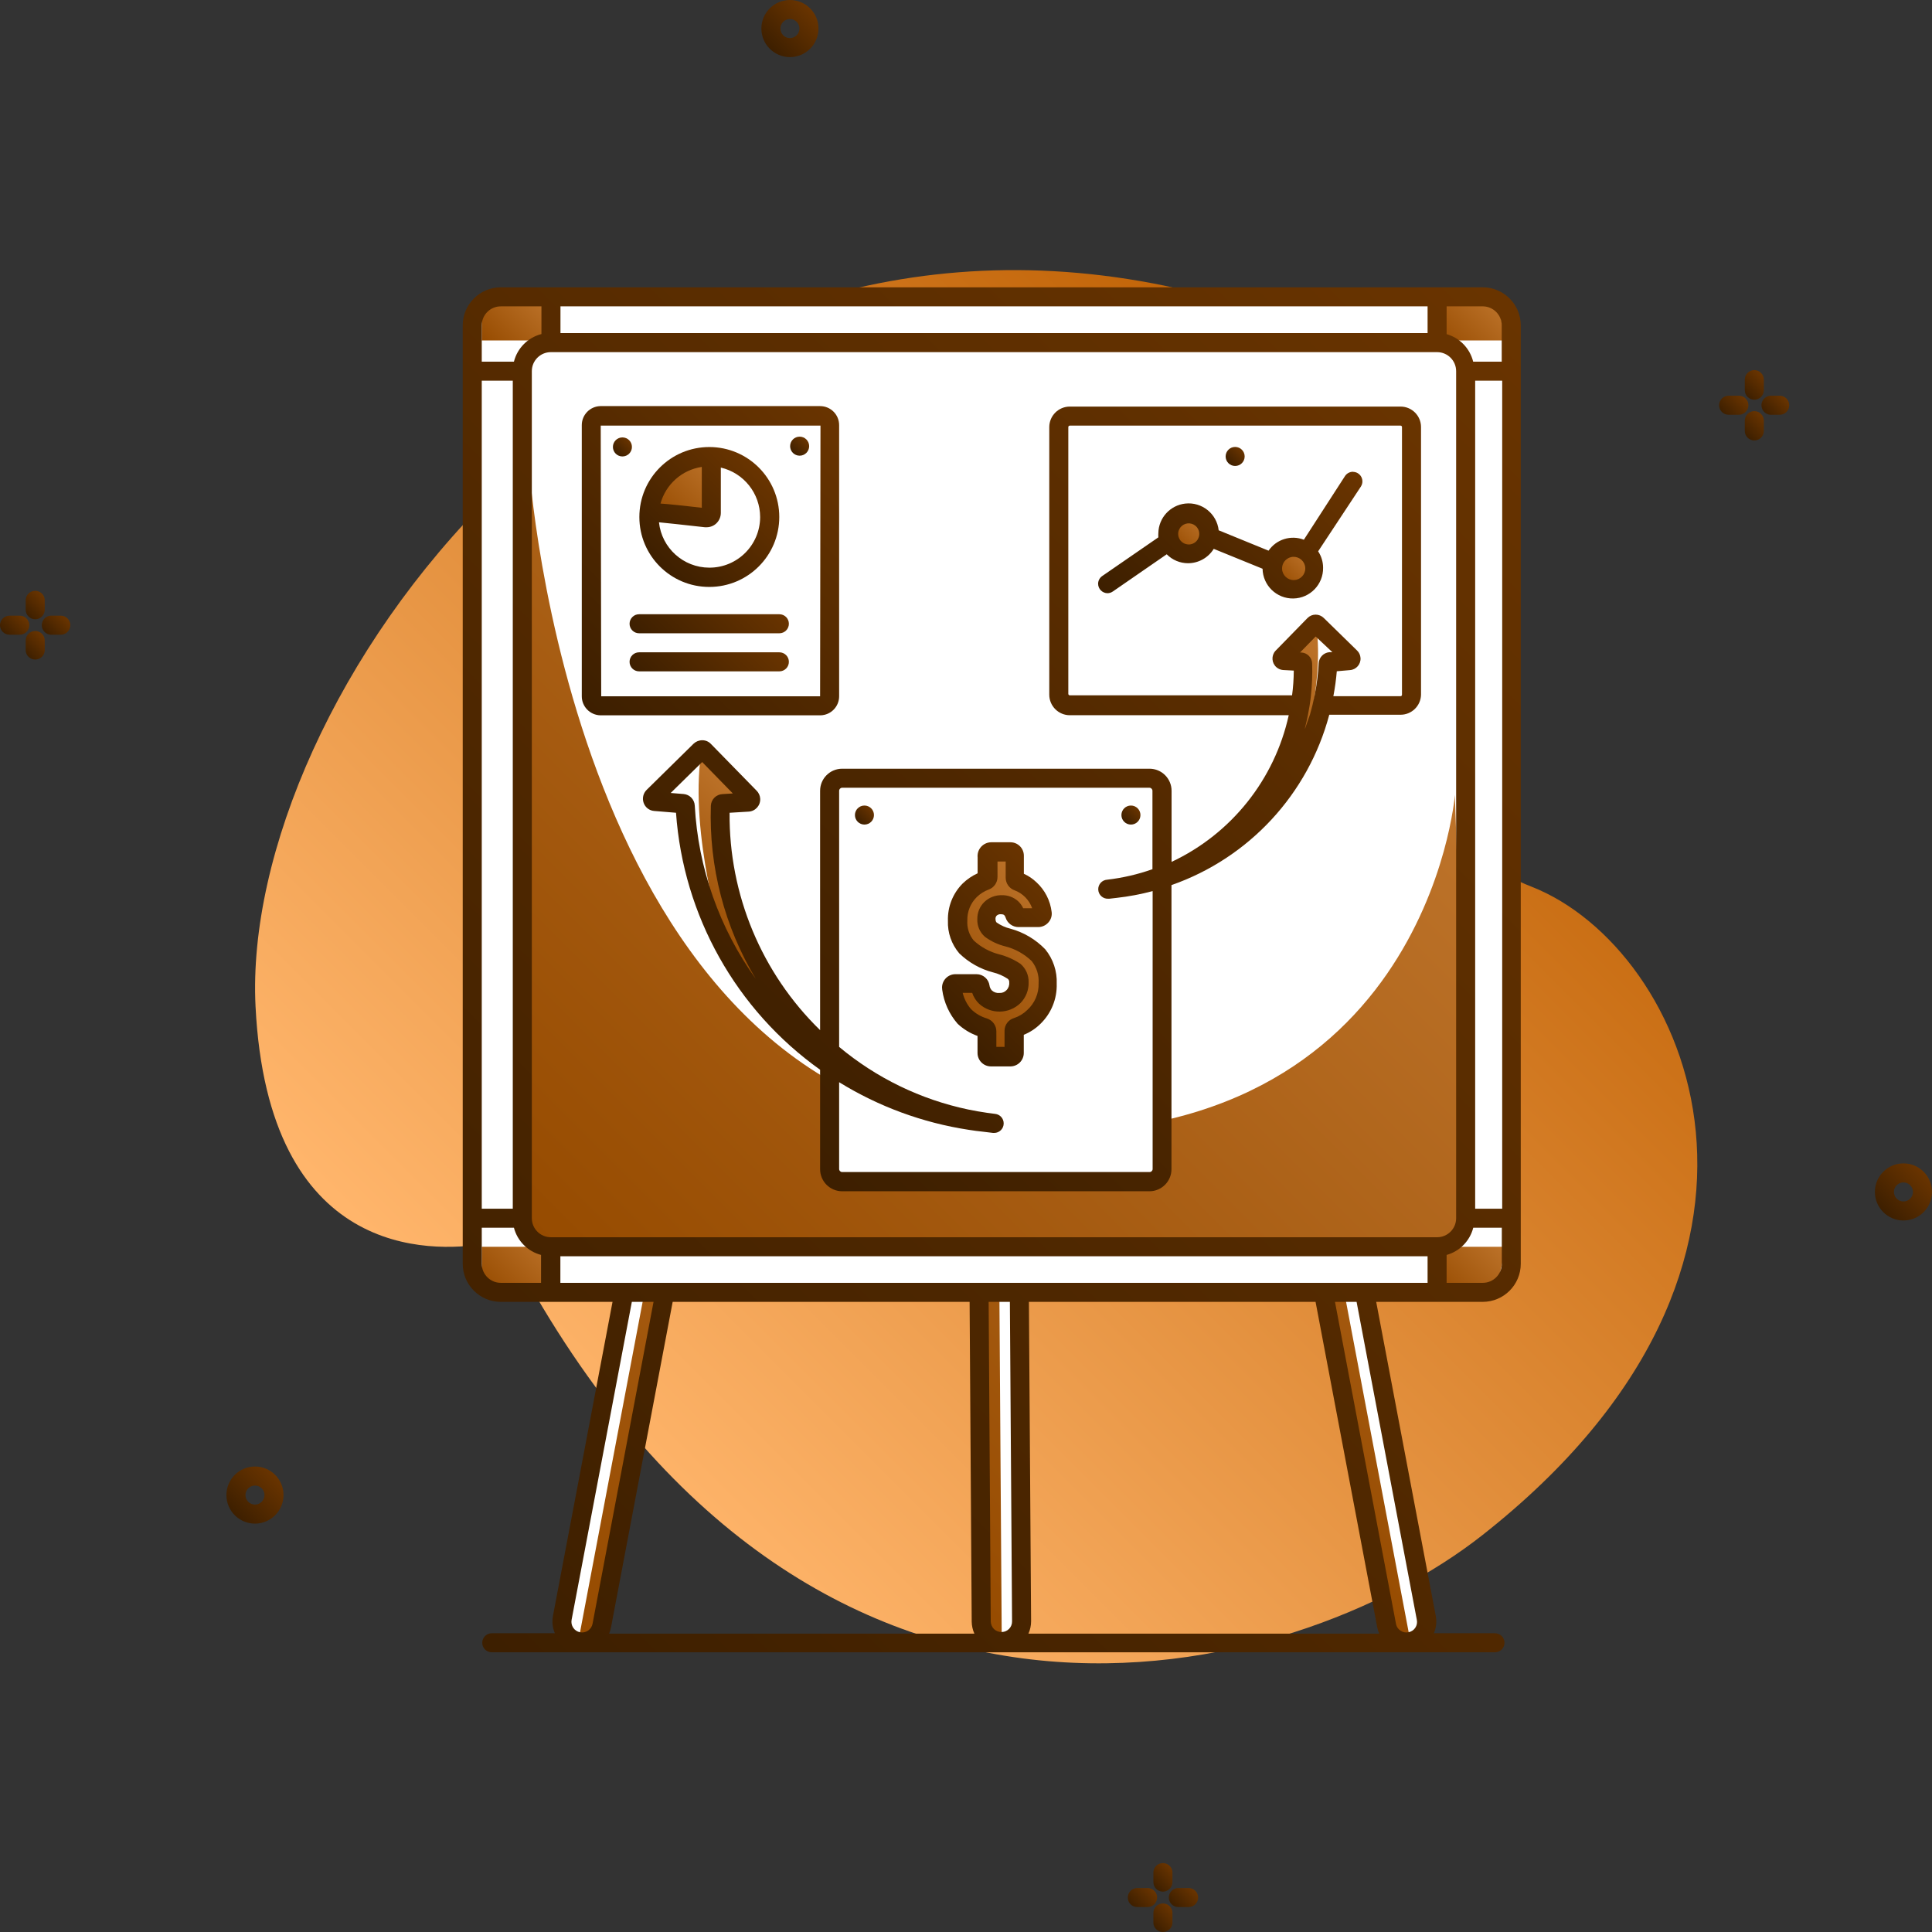 <!-- icon666.com - MILLIONS vector ICONS FREE -->
<svg id="Capa_1" enable-background="new 0 0 609.809 609.809" viewBox="0 0 609.809 609.809"
     xmlns="http://www.w3.org/2000/svg" xmlns:xlink="http://www.w3.org/1999/xlink">
    <rect x="0" y="0" width="609.809" height="609.809" fill="#333333" stroke="none"/>
    <linearGradient id="Contour_1_" gradientTransform="matrix(2.522 0 0 -2.522 3.335 1677.175)"
                    gradientUnits="userSpaceOnUse" x1="70.244" x2="189.585" y1="485.488" y2="604.818">
        <stop offset="0" stop-color="#ffb56b"></stop>
        <stop offset="1" stop-color="#bd5e00"></stop>
    </linearGradient>
    <linearGradient id="lg1">
        <stop offset="0" stop-color="#3d1f00"></stop>
        <stop offset="1" stop-color="#693400"></stop>
    </linearGradient>
    <linearGradient id="Contour-2_1_" gradientTransform="matrix(2.522 0 0 -2.522 3.335 1677.175)"
                    gradientUnits="userSpaceOnUse" x1="28.059" x2="33.097" xlink:href="#lg1" y1="475.348"
                    y2="480.386"></linearGradient>
    <linearGradient id="Contour-3_1_" gradientTransform="matrix(2.522 0 0 -2.522 3.335 1677.175)"
                    gradientUnits="userSpaceOnUse" x1="95.032" x2="100.07" xlink:href="#lg1" y1="658.9"
                    y2="663.938"></linearGradient>
    <linearGradient id="Contour-4_1_" gradientTransform="matrix(2.522 0 0 -2.522 3.335 1677.175)"
                    gradientUnits="userSpaceOnUse" x1="234.358" x2="239.396" xlink:href="#lg1" y1="513.282"
                    y2="518.32"></linearGradient>
    <linearGradient id="Contour-5_1_" gradientTransform="matrix(2.522 0 0 -2.522 3.335 1677.175)"
                    gradientUnits="userSpaceOnUse" x1="-.652" x2="1.683" xlink:href="#lg1" y1="585.577"
                    y2="587.9"></linearGradient>
    <linearGradient id="Contour-6_1_" gradientTransform="matrix(2.522 0 0 -2.522 3.335 1677.175)"
                    gradientUnits="userSpaceOnUse" x1="1.949" x2="4.225" xlink:href="#lg1" y1="588.12"
                    y2="590.396"></linearGradient>
    <linearGradient id="Contour-7_1_" gradientTransform="matrix(2.522 0 0 -2.522 3.335 1677.175)"
                    gradientUnits="userSpaceOnUse" x1="4.56" x2="6.835" xlink:href="#lg1" y1="585.604"
                    y2="587.879"></linearGradient>
    <linearGradient id="Contour-8_1_" gradientTransform="matrix(2.522 0 0 -2.522 3.335 1677.175)"
                    gradientUnits="userSpaceOnUse" x1="1.944" x2="4.219" xlink:href="#lg1" y1="583.079"
                    y2="585.354"></linearGradient>
    <linearGradient id="Contour-9_1_" gradientTransform="matrix(2.522 0 0 -2.522 3.335 1677.175)"
                    gradientUnits="userSpaceOnUse" x1="214.487" x2="216.81" xlink:href="#lg1" y1="613.098"
                    y2="615.421"></linearGradient>
    <linearGradient id="Contour-10_1_" gradientTransform="matrix(2.522 0 0 -2.522 3.335 1677.175)"
                    gradientUnits="userSpaceOnUse" x1="217.066" x2="219.352" xlink:href="#lg1" y1="615.653"
                    y2="617.928"></linearGradient>
    <linearGradient id="Contour-11_1_" gradientTransform="matrix(2.522 0 0 -2.522 3.335 1677.175)"
                    gradientUnits="userSpaceOnUse" x1="219.703" x2="221.978" xlink:href="#lg1" y1="613.111"
                    y2="615.386"></linearGradient>
    <linearGradient id="Contour-12_1_" gradientTransform="matrix(2.522 0 0 -2.522 3.335 1677.175)"
                    gradientUnits="userSpaceOnUse" x1="217.101" x2="219.388" xlink:href="#lg1" y1="610.567"
                    y2="612.854"></linearGradient>
    <linearGradient id="Contour-13_1_" gradientTransform="matrix(2.522 0 0 -2.522 3.335 1677.175)"
                    gradientUnits="userSpaceOnUse" x1="140.482" x2="142.805" xlink:href="#lg1" y1="426.338"
                    y2="428.661"></linearGradient>
    <linearGradient id="Contour-14_1_" gradientTransform="matrix(2.522 0 0 -2.522 3.335 1677.175)"
                    gradientUnits="userSpaceOnUse" x1="143.072" x2="145.347" xlink:href="#lg1" y1="428.894"
                    y2="431.169"></linearGradient>
    <linearGradient id="Contour-15_1_" gradientTransform="matrix(2.522 0 0 -2.522 3.335 1677.175)"
                    gradientUnits="userSpaceOnUse" x1="145.663" x2="147.95" xlink:href="#lg1" y1="426.386"
                    y2="428.673"></linearGradient>
    <linearGradient id="Contour-16_1_" gradientTransform="matrix(2.522 0 0 -2.522 3.335 1677.175)"
                    gradientUnits="userSpaceOnUse" x1="143.077" x2="145.351" xlink:href="#lg1" y1="423.839"
                    y2="426.126"></linearGradient>
    <linearGradient id="lg2">
        <stop offset="0" stop-color="#964b00"></stop>
        <stop offset="1" stop-color="#bd732a"></stop>
    </linearGradient>
    <linearGradient id="Contour-18_1_" gradientTransform="matrix(2.522 0 0 -2.522 3.343 1677.133)"
                    gradientUnits="userSpaceOnUse" x1="44.959" x2="124.747" xlink:href="#lg2" y1="486.009"
                    y2="565.786"></linearGradient>
    <linearGradient id="Contour-20_1_" gradientTransform="matrix(2.522 0 0 -2.522 3.357 1677.23)"
                    gradientUnits="userSpaceOnUse" x1="133.953" x2="188.788" xlink:href="#lg2" y1="498.5"
                    y2="553.335"></linearGradient>
    <linearGradient id="Contour-22_1_" gradientTransform="matrix(2.522 0 0 -2.522 3.336 1677.196)"
                    gradientUnits="userSpaceOnUse" x1="88.386" x2="156.358" xlink:href="#lg2" y1="493.325"
                    y2="561.297"></linearGradient>
    <linearGradient id="Contour-24_1_" gradientTransform="matrix(2.522 0 0 -2.522 3.335 1677.175)"
                    gradientUnits="userSpaceOnUse" x1="59.7" x2="66.978" xlink:href="#lg2" y1="502.999"
                    y2="510.276"></linearGradient>
    <linearGradient id="Contour-25_1_" gradientTransform="matrix(2.522 0 0 -2.522 3.335 1677.175)"
                    gradientUnits="userSpaceOnUse" x1="178.542" x2="185.819" xlink:href="#lg2" y1="502.999"
                    y2="510.276"></linearGradient>
    <linearGradient id="Contour-26_1_" gradientTransform="matrix(2.522 0 0 -2.522 3.335 1677.175)"
                    gradientUnits="userSpaceOnUse" x1="59.998" x2="66.68" xlink:href="#lg2" y1="621.34"
                    y2="628.022"></linearGradient>
    <linearGradient id="Contour-27_1_" gradientTransform="matrix(2.522 0 0 -2.522 3.335 1677.175)"
                    gradientUnits="userSpaceOnUse" x1="178.839" x2="185.521" xlink:href="#lg2" y1="621.34"
                    y2="628.022"></linearGradient>
    <linearGradient id="Contour-28_1_" gradientTransform="matrix(2.522 0 0 -2.522 3.335 1677.175)"
                    gradientUnits="userSpaceOnUse" x1="70.139" x2="155.41" xlink:href="#lg2" y1="505.541"
                    y2="590.824"></linearGradient>
    <linearGradient id="Contour-33_1_" gradientTransform="matrix(2.522 0 0 -2.522 3.335 1677.175)"
                    gradientUnits="userSpaceOnUse" x1="89.585" x2="101.814" xlink:href="#lg2" y1="543.773"
                    y2="556.002"></linearGradient>
    <linearGradient id="Contour-35_1_" gradientTransform="matrix(2.522 0 0 -2.522 3.335 1677.175)"
                    gradientUnits="userSpaceOnUse" x1="146.131" x2="167.503" xlink:href="#lg2" y1="561.125"
                    y2="582.497"></linearGradient>
    <linearGradient id="Contour-36_1_" gradientTransform="matrix(2.522 0 0 -2.522 3.335 1677.175)"
                    gradientUnits="userSpaceOnUse" x1="116.131" x2="131.246" xlink:href="#lg2" y1="537.885"
                    y2="552.999"></linearGradient>
    <linearGradient id="Contour-37_1_" gradientTransform="matrix(2.522 0 0 -2.522 3.335 1677.175)"
                    gradientUnits="userSpaceOnUse" x1="145.586" x2="149.266" xlink:href="#lg2" y1="596.412"
                    y2="600.092"></linearGradient>
    <linearGradient id="Contour-38_1_" gradientTransform="matrix(2.522 0 0 -2.522 3.335 1677.175)"
                    gradientUnits="userSpaceOnUse" x1="158.687" x2="162.367" xlink:href="#lg2" y1="592.053"
                    y2="595.733"></linearGradient>
    <linearGradient id="Contour-39_1_" gradientTransform="matrix(2.522 0 0 -2.522 3.335 1677.175)"
                    gradientUnits="userSpaceOnUse" x1="81.549" x2="88.689" xlink:href="#lg2" y1="599.504"
                    y2="606.644"></linearGradient>
    <linearGradient id="Contour-40_1_" gradientTransform="matrix(2.522 0 0 -2.522 3.335 1677.175)"
                    gradientUnits="userSpaceOnUse" x1="70.56" x2="104.616" xlink:href="#lg1" y1="577.776"
                    y2="611.832"></linearGradient>
    <linearGradient id="Contour-41_1_" gradientTransform="matrix(2.522 0 0 -2.522 3.335 1677.175)"
                    gradientUnits="userSpaceOnUse" x1="94.723" x2="179.86" xlink:href="#lg1" y1="524.096"
                    y2="609.244"></linearGradient>
    <linearGradient id="Contour-42_1_" gradientTransform="matrix(2.522 0 0 -2.522 3.335 1677.175)"
                    gradientUnits="userSpaceOnUse" x1="115.942" x2="131.866" xlink:href="#lg1" y1="537.573"
                    y2="553.485"></linearGradient>
    <linearGradient id="Contour-43_1_" gradientTransform="matrix(2.522 0 0 -2.522 3.335 1677.175)"
                    gradientUnits="userSpaceOnUse" x1="81.252" x2="93.636" xlink:href="#lg1" y1="594.083"
                    y2="606.467"></linearGradient>
    <linearGradient id="Contour-44_1_" gradientTransform="matrix(2.522 0 0 -2.522 3.335 1677.175)"
                    gradientUnits="userSpaceOnUse" x1="152.41" x2="154.09" xlink:href="#lg1" y1="607.012"
                    y2="608.692"></linearGradient>
    <linearGradient id="Contour-45_1_" gradientTransform="matrix(2.522 0 0 -2.522 3.335 1677.175)"
                    gradientUnits="userSpaceOnUse" x1="106.014" x2="107.705" xlink:href="#lg1" y1="562.128"
                    y2="563.819"></linearGradient>
    <linearGradient id="Contour-46_1_" gradientTransform="matrix(2.522 0 0 -2.522 3.335 1677.175)"
                    gradientUnits="userSpaceOnUse" x1="75.732" x2="77.411" xlink:href="#lg1" y1="608.203"
                    y2="609.883"></linearGradient>
    <linearGradient id="Contour-47_1_" gradientTransform="matrix(2.522 0 0 -2.522 3.335 1677.175)"
                    gradientUnits="userSpaceOnUse" x1="82.202" x2="92.665" xlink:href="#lg1" y1="576.918"
                    y2="587.38"></linearGradient>
    <linearGradient id="Contour-48_1_" gradientTransform="matrix(2.522 0 0 -2.522 3.335 1677.175)"
                    gradientUnits="userSpaceOnUse" x1="82.202" x2="92.665" xlink:href="#lg1" y1="581.682"
                    y2="592.145"></linearGradient>
    <linearGradient id="Contour-49_1_" gradientTransform="matrix(2.522 0 0 -2.522 3.335 1677.175)"
                    gradientUnits="userSpaceOnUse" x1="142.682" x2="166.117" xlink:href="#lg1" y1="584.851"
                    y2="608.286"></linearGradient>
    <linearGradient id="Contour-50_1_" gradientTransform="matrix(2.522 0 0 -2.522 3.335 1677.175)"
                    gradientUnits="userSpaceOnUse" x1="48.567" x2="197.214" xlink:href="#lg1" y1="469.357"
                    y2="618.004"></linearGradient>
    <linearGradient id="Contour-51_1_" gradientTransform="matrix(2.522 0 0 -2.522 3.335 1677.175)"
                    gradientUnits="userSpaceOnUse" x1="97.903" x2="99.594" xlink:href="#lg1" y1="608.293"
                    y2="609.984"></linearGradient>
    <linearGradient id="Contour-52_1_" gradientTransform="matrix(2.522 0 0 -2.522 3.335 1677.175)"
                    gradientUnits="userSpaceOnUse" x1="139.363" x2="141.054" xlink:href="#lg1" y1="562.128"
                    y2="563.819"></linearGradient>
    <g>
        <g id="Icon_33">
            <path id="Contour_40_"
                  d="m162.395 396.947c-1.736-3.263-5.37-5.043-9.012-4.416-17.724 3.004-68.761 4.566-72.726-74.889-4.806-96.338 111.989-260.867 283.486-228.153 137.733 26.285 34.906 157.319 119.288 190.393 49.386 19.346 94.025 118.567-15.651 204.752-59.238 46.591-211.57 87.775-305.385-87.687z"
                  fill="url(#Contour_1_)"></path>
            <path id="Contour-2_37_"
                  d="m80.477 480.908c-4.977 0-9.012-4.035-9.012-9.012s4.035-9.012 9.012-9.012 9.012 4.035 9.012 9.012-4.035 9.012-9.012 9.012zm0-12.016c-1.659 0-3.004 1.345-3.004 3.004s1.345 3.004 3.004 3.004 3.004-1.345 3.004-3.004-1.345-3.004-3.004-3.004z"
                  fill="url(#Contour-2_1_)"></path>
            <path id="Contour-3_37_"
                  d="m249.331 18.024c-4.977 0-9.012-4.035-9.012-9.012s4.035-9.012 9.012-9.012 9.012 4.035 9.012 9.012-4.035 9.012-9.012 9.012zm0-12.016c-1.659 0-3.004 1.345-3.004 3.004s1.345 3.004 3.004 3.004 3.004-1.345 3.004-3.004-1.345-3.004-3.004-3.004z"
                  fill="url(#Contour-3_1_)"></path>
            <path id="Contour-4_37_"
                  d="m600.797 385.231c-4.977 0-9.012-4.035-9.012-9.012s4.035-9.012 9.012-9.012 9.012 4.035 9.012 9.012-4.035 9.012-9.012 9.012zm0-12.016c-1.659 0-3.004 1.345-3.004 3.004s1.345 3.004 3.004 3.004 3.004-1.345 3.004-3.004-1.345-3.004-3.004-3.004z"
                  fill="url(#Contour-4_1_)"></path>
            <g id="Group_37_">
                <path id="Contour-5_37_"
                      d="m9.252 197.332c0-1.659-1.345-3.004-3.004-3.004h-3.244c-1.659 0-3.004 1.345-3.004 3.004s1.345 3.004 3.004 3.004h3.244c1.659 0 3.004-1.345 3.004-3.004z"
                      fill="url(#Contour-5_1_)"></path>
                <path id="Contour-6_37_"
                      d="m11.115 195.469c1.659 0 3.004-1.345 3.004-3.004v-3.214c-.126-1.565-1.434-2.769-3.004-2.764-1.57-.005-2.878 1.199-3.004 2.764v3.244c.016 1.648 1.356 2.974 3.004 2.974z"
                      fill="url(#Contour-6_1_)"></path>
                <path id="Contour-7_37_"
                      d="m19.195 194.328h-3.244c-1.565.126-2.769 1.434-2.764 3.004-.005 1.57 1.199 2.878 2.764 3.004h3.244c1.659 0 3.004-1.345 3.004-3.004s-1.344-3.004-3.004-3.004z"
                      fill="url(#Contour-7_1_)"></path>
                <path id="Contour-8_37_"
                      d="m11.115 199.164c-1.659 0-3.004 1.345-3.004 3.004v3.244c.126 1.565 1.434 2.769 3.004 2.764 1.57.005 2.878-1.199 3.004-2.764v-3.244c0-1.659-1.345-3.004-3.004-3.004z"
                      fill="url(#Contour-8_1_)"></path>
            </g>
            <g id="Group-2_37_">
                <path id="Contour-9_37_"
                      d="m551.862 127.91c0-1.659-1.345-3.004-3.004-3.004h-3.244c-1.659 0-3.004 1.345-3.004 3.004s1.345 3.004 3.004 3.004h3.244c1.659 0 3.004-1.345 3.004-3.004z"
                      fill="url(#Contour-9_1_)"></path>
                <path id="Contour-10_37_"
                      d="m553.725 126.167c1.659 0 3.004-1.345 3.004-3.004v-3.334c0-1.659-1.345-3.004-3.004-3.004s-3.004 1.345-3.004 3.004v3.334c0 1.659 1.344 3.004 3.004 3.004z"
                      fill="url(#Contour-10_1_)"></path>
                <path id="Contour-11_37_"
                      d="m561.745 124.906h-3.004c-1.565.126-2.769 1.434-2.764 3.004-.005 1.57 1.199 2.878 2.764 3.004h3.004c1.659 0 3.004-1.345 3.004-3.004s-1.345-3.004-3.004-3.004z"
                      fill="url(#Contour-11_1_)"></path>
                <path id="Contour-12_37_"
                      d="m553.725 129.772c-1.659 0-3.004 1.345-3.004 3.004v3.244c0 1.659 1.345 3.004 3.004 3.004s3.004-1.345 3.004-3.004v-3.244c0-1.659-1.345-3.004-3.004-3.004z"
                      fill="url(#Contour-12_1_)"></path>
            </g>
            <g id="Group-3_37_">
                <path id="Contour-13_37_"
                      d="m365.225 598.935c0-1.659-1.345-3.004-3.004-3.004h-3.244c-1.659 0-3.004 1.345-3.004 3.004s1.345 3.004 3.004 3.004h3.244c1.659 0 3.004-1.345 3.004-3.004z"
                      fill="url(#Contour-13_1_)"></path>
                <path id="Contour-14_37_"
                      d="m367.057 597.072c1.659 0 3.004-1.345 3.004-3.004v-3.214c-.111-1.576-1.424-2.798-3.004-2.794-1.58-.004-2.893 1.217-3.004 2.794v3.214c0 1.659 1.345 3.004 3.004 3.004z"
                      fill="url(#Contour-14_1_)"></path>
                <path id="Contour-15_37_"
                      d="m375.168 595.931h-3.244c-1.659 0-3.004 1.345-3.004 3.004s1.345 3.004 3.004 3.004h3.244c1.659 0 3.004-1.345 3.004-3.004s-1.345-3.004-3.004-3.004z"
                      fill="url(#Contour-15_1_)"></path>
                <path id="Contour-16_37_"
                      d="m367.057 600.797c-1.659 0-3.004 1.345-3.004 3.004v3.244c.126 1.565 1.434 2.769 3.004 2.764 1.57.005 2.878-1.199 3.004-2.764v-3.244c0-1.659-1.345-3.004-3.004-3.004z"
                      fill="url(#Contour-16_1_)"></path>
            </g>
            <path id="Contour-17_37_"
                  d="m250.99 190.862-60.862 321.178c-.769 4.059-4.683 6.726-8.742 5.957-2.853-.541-4.727-3.291-4.186-6.144l61.275-323.362c.655-3.456 3.987-5.726 7.443-5.071 3.456.654 5.726 3.987 5.072 7.442z"
                  fill="#fff"></path>
            <path id="Contour-18_37_"
                  d="m251.98 186.107-62.511 329.885c-.389 2.054-2.37 3.403-4.424 3.014-1.434-.272-2.377-1.655-2.105-3.089l62.724-331.006c.331-1.744 2.012-2.89 3.757-2.56 1.744.33 2.89 2.012 2.559 3.756z"
                  fill="url(#Contour-18_1_)"></path>
            <path id="Contour-19_37_"
                  d="m389.191 188.44 61.298 323.48c.541 2.853-1.334 5.603-4.186 6.144-4.059.769-7.973-1.898-8.742-5.957l-60.884-321.296c-.655-3.456 1.616-6.788 5.071-7.443 3.456-.654 6.788 1.616 7.443 5.072z"
                  fill="#fff"></path>
            <path id="Contour-20_37_"
                  d="m382.051 184.958 62.724 331.006c.272 1.434-.671 2.818-2.105 3.089-2.054.389-4.034-.96-4.424-3.014l-62.511-329.885c-.331-1.744.815-3.426 2.56-3.757 1.744-.33 3.426.816 3.756 2.561z"
                  fill="url(#Contour-20_1_)"></path>
            <path id="Contour-21_37_"
                  d="m320.27 183.852 2.24 329.109c.02 2.903-2.318 5.273-5.221 5.293-4.131.028-7.503-3.298-7.531-7.429l-2.225-326.886c-.024-3.517 2.808-6.388 6.325-6.412 3.517-.024 6.388 2.808 6.412 6.325z"
                  fill="#fff"></path>
            <path id="Contour-22_37_"
                  d="m313.881 179.002 2.294 336.979c.01 1.46-1.165 2.651-2.625 2.661-2.09.014-3.796-1.669-3.811-3.759l-2.286-335.838c-.012-1.775 1.417-3.224 3.192-3.236 1.775-.011 3.224 1.418 3.236 3.193z"
                  fill="url(#Contour-22_1_)"></path>
            <path id="Contour-23_37_"
                  d="m158.07 93.694h309.921c4.977 0 9.012 4.035 9.012 9.012v296.163c0 4.977-4.035 9.012-9.012 9.012h-309.921c-4.977 0-9.012-4.035-9.012-9.012v-296.163c0-4.977 4.035-9.012 9.012-9.012z"
                  fill="#fff"></path>
            <path id="Contour-24_37_" d="m175.613 393.522h-23.551v13.158h20.547z" fill="url(#Contour-24_1_)"></path>
            <path id="Contour-25_37_" d="m475.351 393.522h-23.552v13.158h20.548z" fill="url(#Contour-25_1_)"></path>
            <path id="Contour-26_36_" d="m175.613 107.453h-23.551v-13.158h20.547z" fill="url(#Contour-26_1_)"></path>
            <path id="Contour-27_36_" d="m475.351 107.453h-23.552v-13.158h20.548z" fill="url(#Contour-27_1_)"></path>
            <path id="Contour-28_35_"
                  d="m167.022 147.195s13.037 200.456 148.006 209.798 144.191-106.071 144.191-106.071l4.356 133.587s-3.004 9.012-10.123 9.012h-280.843c-4.956-2.547-7.98-7.741-7.75-13.308 0-9.942 2.163-233.018 2.163-233.018z"
                  fill="url(#Contour-28_1_)"></path>
            <g fill="#fff">
                <path id="Contour-29_33_"
                      d="m265.823 245.636h96.969c2.19 0 3.965 1.775 3.965 3.965v119.378c0 2.19-1.775 3.965-3.965 3.965h-96.969c-2.19 0-3.965-1.775-3.965-3.965v-119.378c-.001-2.19 1.775-3.965 3.965-3.965z"></path>
                <path id="Contour-30_32_"
                      d="m445.521 134.819v84.803c0 1.908-1.547 3.455-3.455 3.455h-104.418c-1.908 0-3.455-1.547-3.455-3.455v-84.803c0-1.908 1.547-3.455 3.455-3.455h104.419c1.907 0 3.454 1.547 3.454 3.455z"></path>
                <path id="Contour-31_29_"
                      d="m189.491 131.334h69.512c1.576 0 2.854 1.278 2.854 2.854v85.553c0 1.576-1.278 2.854-2.854 2.854h-69.512c-1.576 0-2.854-1.278-2.854-2.854v-85.553c.001-1.576 1.278-2.854 2.854-2.854z"></path>
                <path id="Contour-32_29_"
                      d="m228.303 253.626c-.457.044-.814.413-.841.871-1.624 50.851 36.053 94.436 86.605 100.183l-3.304-.391c-51.622-5.804-91.535-47.988-94.475-99.852-.027-.425-.357-.768-.781-.811l-8.742-.751c-.464-.009-.834-.392-.826-.856.004-.236.108-.459.285-.616l14.81-14.509c.346-.324.885-.324 1.232 0l14.419 14.81c.333.347.321.899-.026 1.232-.148.142-.34.227-.545.24z"></path>
            </g>
            <path id="Contour-33_28_"
                  d="m228.303 298.055s-10.724-34.666-7.029-60.08c.062-.477.499-.814.976-.751.201.026.387.122.526.271l13.969 14.359c.335.322.346.854.025 1.189-.134.14-.313.229-.505.253l-9.883 1.532c-.417.06-.725.42-.721.841.729 33.728 17.759 65.012 45.691 83.931-.002.001-24.725-7.419-43.049-41.545z"
                  fill="url(#Contour-33_1_)"></path>
            <path id="Contour-34_24_"
                  d="m410.645 208.957c.325.015.586.275.601.601 1.138 36.095-25.61 67.025-61.492 71.104l2.343-.27c36.619-4.157 64.912-34.099 66.989-70.894.015-.309.262-.556.571-.571l6.188-.511c.346-.042.592-.356.551-.702-.016-.13-.072-.253-.16-.35l-10.514-10.304c-.244-.233-.627-.233-.871 0l-10.244 10.514c-.249.219-.273.599-.053.848.112.128.274.201.444.203z"
                  fill="#fff"></path>
            <path id="Contour-35_21_"
                  d="m410.495 240.469s7.6-24.603 4.987-42.627c-.071-.341-.404-.561-.745-.49-.115.024-.221.079-.306.16l-9.943 10.184c-.234.235-.234.615.001.85.097.096.223.157.359.172l6.999 1.081c.296.054.518.301.541.601-.539 23.936-12.628 46.131-32.443 59.569-.001-.001 17.572-5.258 30.55-29.5z"
                  fill="url(#Contour-35_1_)"></path>
            <path id="Contour-36_20_"
                  d="m311.423 267.895v8.471s-14.149 6.398-9.282 19.015c2.92 7.338 10.344 11.859 18.204 11.085 0 0 3.004 12.016-5.227 11.355s-6.939-6.519-6.939-6.519h-8.682s2.674 11.445 10.664 14.149l.691 9.463 8.742-.27 1.382-9.463s9.823-4.957 9.583-13.488c-.34-7.632-5.38-14.252-12.647-16.612-6.429-2.283-9.673-8.141-1.893-10.063 0 0 4.656 1.382 5.137 4.626l8.682-.33s-.811-9.733-6.008-11.535-3.875-10.093-3.875-10.093z"
                  fill="url(#Contour-36_1_)"></path>
            <circle id="Contour-37_19_" cx="375.168" cy="168.283" fill="url(#Contour-37_1_)" r="6.549"></circle>
            <circle id="Contour-38_18_" cx="408.212" cy="179.278" fill="url(#Contour-38_1_)" r="6.549"></circle>
            <path id="Contour-39_16_"
                  d="m224.518 144.612v17.333c.004.83-.665 1.505-1.494 1.51-.053 0-.105-.002-.158-.008-4.626-.541-17.273-1.953-17.303-1.772.621-5.111 3.18-9.788 7.149-13.067 3.229-2.882 7.491-4.324 11.806-3.996z"
                  fill="url(#Contour-39_1_)"></path>
            <g id="Group-4_29_">
                <path id="Contour-40_12_"
                      d="m264.861 219.772v-85.584c0-3.318-2.69-6.008-6.008-6.008h-69.362c-3.259.082-5.859 2.748-5.858 6.008v85.584c-.001 3.26 2.598 5.926 5.858 6.008h69.512c3.26-.082 5.859-2.748 5.858-6.008zm-6.008 0h-69.092l-.15-85.433h69.362z"
                      fill="url(#Contour-40_1_)"></path>
                <path id="Contour-41_11_"
                      d="m442.066 128.33h-104.388c-3.572 0-6.472 2.887-6.489 6.459v84.502c.017 3.572 2.917 6.459 6.489 6.459h69.092c-4.475 20.333-18.137 37.436-36.979 46.291v-22.44c0-3.849-3.12-6.969-6.969-6.969h-96.999c-3.849 0-6.969 3.12-6.969 6.969v75.55c-18.484-18.015-28.805-42.801-28.568-68.611l6.008-.361c2.137-.12 3.772-1.949 3.652-4.086-.052-.937-.443-1.822-1.099-2.493l-14.449-14.78c-.702-.745-1.68-1.169-2.704-1.172-1.026-.011-2.017.377-2.764 1.081l-14.84 14.599c-1.077 1.066-1.44 2.658-.931 4.085.497 1.432 1.794 2.434 3.304 2.553l6.909.571c2.295 32.469 18.975 62.215 45.48 81.108v31.392c0 3.849 3.12 6.969 6.969 6.969h96.969c3.849 0 6.969-3.12 6.969-6.969v-89.669c24.483-8.569 43.134-28.705 49.806-53.771h22.5c3.509.001 6.377-2.8 6.459-6.308v-84.502c.001-3.565-2.891-6.457-6.458-6.457zm-222.775 125.927c-.098-1.92-1.599-3.472-3.515-3.635l-4.085-.33 9.943-9.763 9.673 9.913-3.274.21c-2.007.093-3.604 1.716-3.665 3.725-.625 19.18 4.298 38.132 14.179 54.582-11.506-16.023-18.187-35.004-19.256-54.702zm144.522 114.722c0 .531-.43.961-.961.961h-97.029c-.531 0-.961-.43-.961-.961v-27.396c12.474 7.695 26.367 12.803 40.854 15.02 1.532.24 3.004.451 4.566.601l1.472.18 1.712.21c.11.014.221.014.33 0 1.659 0 3.004-1.345 3.004-3.004.009-1.538-1.145-2.835-2.674-3.004l-2.493-.33c-2.013-.3-4.025-.631-6.008-1.051-15.002-3.15-29-9.938-40.764-19.766v-80.837c0-.531.43-.961.961-.961h96.969c.531 0 .961.43.961.961v24.753c-4.619 1.629-9.405 2.737-14.269 3.304-1.659.091-2.93 1.51-2.839 3.169s1.51 2.93 3.169 2.839h.33l2.343-.27c3.823-.43 7.608-1.143 11.325-2.133zm48.063-139.054c.36-1.412.691-3.004.961-4.296.391-1.983.721-3.995.931-6.008.372-3.381.502-6.784.391-10.184-.045-1.871-1.525-3.391-3.395-3.485h-.421l4.927-5.047 5.287 4.957h-1.021c-1.788.186-3.183 1.631-3.304 3.425-.186 3.451-.618 6.884-1.292 10.274-.421 2.043-.901 4.025-1.472 6.008-.571 1.502-1.021 2.944-1.532 4.356zm30.641-10.634c0 .249-.202.451-.451.451h-21.208c.499-2.603.86-5.23 1.081-7.87l4.146-.36c1.986-.139 3.483-1.862 3.344-3.848-.062-.888-.451-1.722-1.091-2.34l-10.514-10.274c-.689-.677-1.617-1.055-2.583-1.051-.961.006-1.881.395-2.553 1.081l-10.154 10.394c-1.319 1.513-1.162 3.809.351 5.128.575.501 1.293.809 2.052.88l3.425.18c-.014 2.612-.194 5.221-.541 7.81h-70.143c-.254.001-.465-.197-.481-.451v-84.232c.016-.254.227-.451.481-.451h104.388c.249 0 .451.202.451.451z"
                      fill="url(#Contour-41_1_)"></path>
                <path id="Contour-42_11_"
                      d="m318.933 293.129c-1.561-.373-3.039-1.035-4.356-1.953 0 0-.36-.3-.36-1.081-.042-.41.101-.818.391-1.111.365-.314.842-.466 1.322-.421.721 0 .961.21 1.051.3.196.215.34.472.421.751.551 1.779 2.193 2.996 4.055 3.004h6.278c1.223-.011 2.383-.547 3.184-1.472.801-.891 1.174-2.086 1.021-3.274-.424-3.609-2.13-6.945-4.806-9.402-1.161-1.109-2.502-2.013-3.965-2.674v-5.708c0-2.328-1.878-4.219-4.206-4.236h-6.188c-2.405.072-4.296 2.079-4.224 4.484.003.098.009.195.019.293v5.017c-1.743.795-3.338 1.882-4.716 3.214-3.1 3.109-4.783 7.357-4.656 11.746-.141 3.761 1.134 7.438 3.575 10.304 2.977 2.89 6.65 4.959 10.664 6.008 1.658.407 3.233 1.098 4.656 2.043.343.286.513.729.451 1.172.082.891-.237 1.772-.871 2.403-.58.617-1.409.937-2.253.871-.857.088-1.71-.197-2.343-.781-.413-.425-.677-.974-.751-1.562-.284-2.042-2.024-3.564-4.085-3.575h-6.609c-2.339-.031-4.261 1.839-4.292 4.178-.003.251.016.501.056.748.538 3.974 2.23 7.703 4.866 10.724 1.809 1.697 3.945 3.005 6.278 3.845v5.377c0 2.328 1.878 4.219 4.206 4.236h6.188c2.328-.016 4.206-1.908 4.206-4.236v-5.738c1.949-.789 3.725-1.953 5.227-3.425 3.429-3.311 5.304-7.913 5.167-12.677.168-3.958-1.125-7.839-3.635-10.904-3.006-3.109-6.794-5.351-10.966-6.488zm5.287 25.684c-1.174 1.143-2.591 2.005-4.146 2.523-1.765.516-2.985 2.126-3.004 3.965v5.137h-2.583v-4.927c-.008-1.863-1.225-3.504-3.004-4.055-1.905-.568-3.639-1.601-5.047-3.004-1.237-1.473-2.121-3.21-2.583-5.077h3.004c.434 1.315 1.188 2.502 2.193 3.455 3.725 3.368 9.422 3.276 13.037-.21 1.729-1.757 2.662-4.145 2.583-6.609.058-2.208-.88-4.326-2.553-5.768-2.043-1.379-4.31-2.396-6.699-3.004-3.015-.771-5.792-2.278-8.081-4.386-1.44-1.763-2.159-4.006-2.013-6.278-.083-2.794 1.006-5.495 3.004-7.45 1.068-1.027 2.336-1.825 3.725-2.343 1.676-.597 2.795-2.186 2.794-3.965v-4.897h2.583v5.167c.024 1.774 1.151 3.344 2.824 3.935 2.587.972 4.611 3.04 5.527 5.647h-2.824c-.403-.866-.975-1.642-1.682-2.283-1.402-1.226-3.214-1.881-5.077-1.832-2.028-.044-3.992.711-5.467 2.103-1.475 1.42-2.291 3.39-2.253 5.437-.099 2.148.799 4.22 2.433 5.617 1.923 1.417 4.108 2.439 6.429 3.004 3.131.804 5.998 2.408 8.321 4.656 1.56 1.975 2.33 4.458 2.163 6.969.1 3.218-1.218 6.315-3.604 8.473z"
                      fill="url(#Contour-42_1_)"></path>
                <path id="Contour-43_9_"
                      d="m223.887 185.256c12.194 0 22.079-9.885 22.079-22.079s-9.885-22.079-22.079-22.079-22.079 9.885-22.079 22.079v.03c0 12.177 9.872 22.049 22.049 22.049zm16.041-22.05c-.024 8.843-7.212 15.992-16.055 15.967-8.17-.022-15.012-6.192-15.877-14.315 2.493.24 7.059.721 14.509 1.562h.511c1.108.004 2.178-.402 3.004-1.142.951-.861 1.496-2.082 1.502-3.364v-14.329c7.257 1.701 12.394 8.168 12.406 15.621zm-18.414-15.83v12.887c-6.218-.691-10.304-1.142-13.037-1.322 1.676-6.094 6.786-10.628 13.037-11.565z"
                      fill="url(#Contour-43_1_)"></path>
                <circle id="Contour-44_9_" cx="389.857" cy="144.071" fill="url(#Contour-44_1_)" r="3.004"></circle>
                <circle id="Contour-45_9_" cx="272.852" cy="257.261" fill="url(#Contour-45_1_)" r="3.004"></circle>
                <circle id="Contour-46_8_" cx="196.461" cy="141.067" fill="url(#Contour-46_1_)" r="3.004"></circle>
                <path id="Contour-47_7_"
                      d="m245.996 205.893h-44.279c-1.659 0-3.004 1.345-3.004 3.004s1.345 3.004 3.004 3.004h44.279c1.659 0 3.004-1.345 3.004-3.004s-1.345-3.004-3.004-3.004z"
                      fill="url(#Contour-47_1_)"></path>
                <path id="Contour-48_6_"
                      d="m201.718 199.885h44.279c1.659 0 3.004-1.345 3.004-3.004s-1.345-3.004-3.004-3.004h-44.279c-1.659 0-3.004 1.345-3.004 3.004s1.345 3.004 3.004 3.004z"
                      fill="url(#Contour-48_1_)"></path>
                <path id="Contour-49_6_"
                      d="m426.986 148.908c-1.016.018-1.955.55-2.493 1.412l-12.947 20.037c-4.067-1.571-8.68-.141-11.145 3.455l-15.741-6.429c-.584-5.243-5.309-9.02-10.552-8.436-4.777.532-8.414 4.531-8.493 9.337-.031.44-.031.882 0 1.322l-17.693 12.196c-.81.548-1.304 1.455-1.322 2.433 0 1.659 1.345 3.004 3.004 3.004.605-.016 1.192-.215 1.682-.571l16.973-11.716c1.773 1.806 4.198 2.823 6.729 2.824 3.306-.006 6.374-1.722 8.111-4.536l15.41 6.278c.091 5.276 4.442 9.479 9.718 9.387s9.479-4.442 9.387-9.718c-.001-1.838-.544-3.636-1.562-5.167l13.518-20.487c.88-1.406.453-3.26-.953-4.14-.454-.284-.975-.441-1.51-.456zm-18.955 26.855h.18c2.023-.064 3.715 1.523 3.78 3.546.064 2.023-1.523 3.715-3.546 3.78-2.023.064-3.715-1.523-3.78-3.546-.042-1.314.624-2.55 1.744-3.239.491-.305 1.047-.49 1.622-.541zm-32.863-3.905c-.532-.023-1.054-.156-1.532-.391-1.626-.865-2.243-2.884-1.378-4.51s2.884-2.243 4.51-1.378 2.243 2.884 1.378 4.51c-.585 1.1-1.733 1.782-2.978 1.769z"
                      fill="url(#Contour-49_1_)"></path>
                <path id="Contour-50_5_"
                      d="m467.991 90.69h-309.921c-6.636 0-12.016 5.38-12.016 12.016v296.193c0 6.636 5.38 12.016 12.016 12.016h35.267l-18.805 99.132c-.351 1.841-.142 3.746.601 5.467h-19.916c-1.659 0-3.004 1.345-3.004 3.004s1.345 3.004 3.004 3.004h316.65c1.659 0 3.004-1.345 3.004-3.004s-1.345-3.004-3.004-3.004h-19.287c.743-1.721.952-3.626.601-5.467l-18.805-99.132h33.615c6.636 0 12.016-5.38 12.016-12.016v-296.193c0-6.636-5.38-12.016-12.016-12.016zm6.008 12.016v11.445h-9.012c-1.033-4.189-4.232-7.502-8.381-8.682v-8.772h11.535c3.259.083 5.859 2.749 5.858 6.009zm-8.381 17.453h8.531v261.347h-8.531zm-12.016 270.359h-279.731c-3.318 0-6.008-2.69-6.008-6.008v-267.355c0-3.318 2.69-6.008 6.008-6.008h279.731c3.318 0 6.008 2.69 6.008 6.008v267.355c0 3.318-2.69 6.008-6.008 6.008zm-3.004-285.379h-273.693v-8.441h273.693zm-292.528-8.441h12.827v8.742c-4.273 1.091-7.606 4.435-8.682 8.712h-10.153v-11.445c0-3.319 2.69-6.009 6.008-6.009zm3.785 284.808h-9.793v-261.347h9.793zm-9.793 17.393v-11.385h10.153c1.093 4.2 4.366 7.484 8.561 8.591v8.802h-12.706c-3.318 0-6.008-2.69-6.008-6.008zm47.373 12.016h6.849l-19.256 101.625c-.175.884-.693 1.662-1.442 2.163-1.548 1.027-3.636.605-4.664-.943-.484-.73-.665-1.62-.503-2.481zm-7.18 104.719c.276-.636.477-1.301.601-1.983l19.466-102.736h93.724l.661 100.934c.018 1.306.304 2.594.841 3.785zm127.189-3.875c.034 1.814-1.401 3.315-3.214 3.364-.907.032-1.791-.291-2.463-.901-.647-.635-1.024-1.496-1.051-2.403l-.661-100.904h6.699zm5.167 3.875c.554-1.227.841-2.559.841-3.905l-.691-100.814h90.48l19.466 102.736c.133.683.345 1.348.631 1.983zm122.592-4.356c.37 1.783-.772 3.529-2.553 3.905-.89.207-1.827.033-2.583-.481-.766-.483-1.291-1.27-1.442-2.163l-19.256-101.625h6.819zm-14.028-106.371h-256.3v-8.381h273.723v8.381zm34.756 0h-11.325v-8.802c4.138-1.154 7.345-4.43 8.411-8.591h9.012v11.385c0 3.318-2.69 6.008-6.008 6.008-.01 0-.02 0-.03 0z"
                      fill="url(#Contour-50_1_)"></path>
                <circle id="Contour-51_4_" cx="252.395" cy="140.827" fill="url(#Contour-51_1_)" r="3.004"></circle>
                <circle id="Contour-52_4_" cx="356.964" cy="257.261" fill="url(#Contour-52_1_)" r="3.004"></circle>
            </g>
        </g>
    </g>
</svg>
